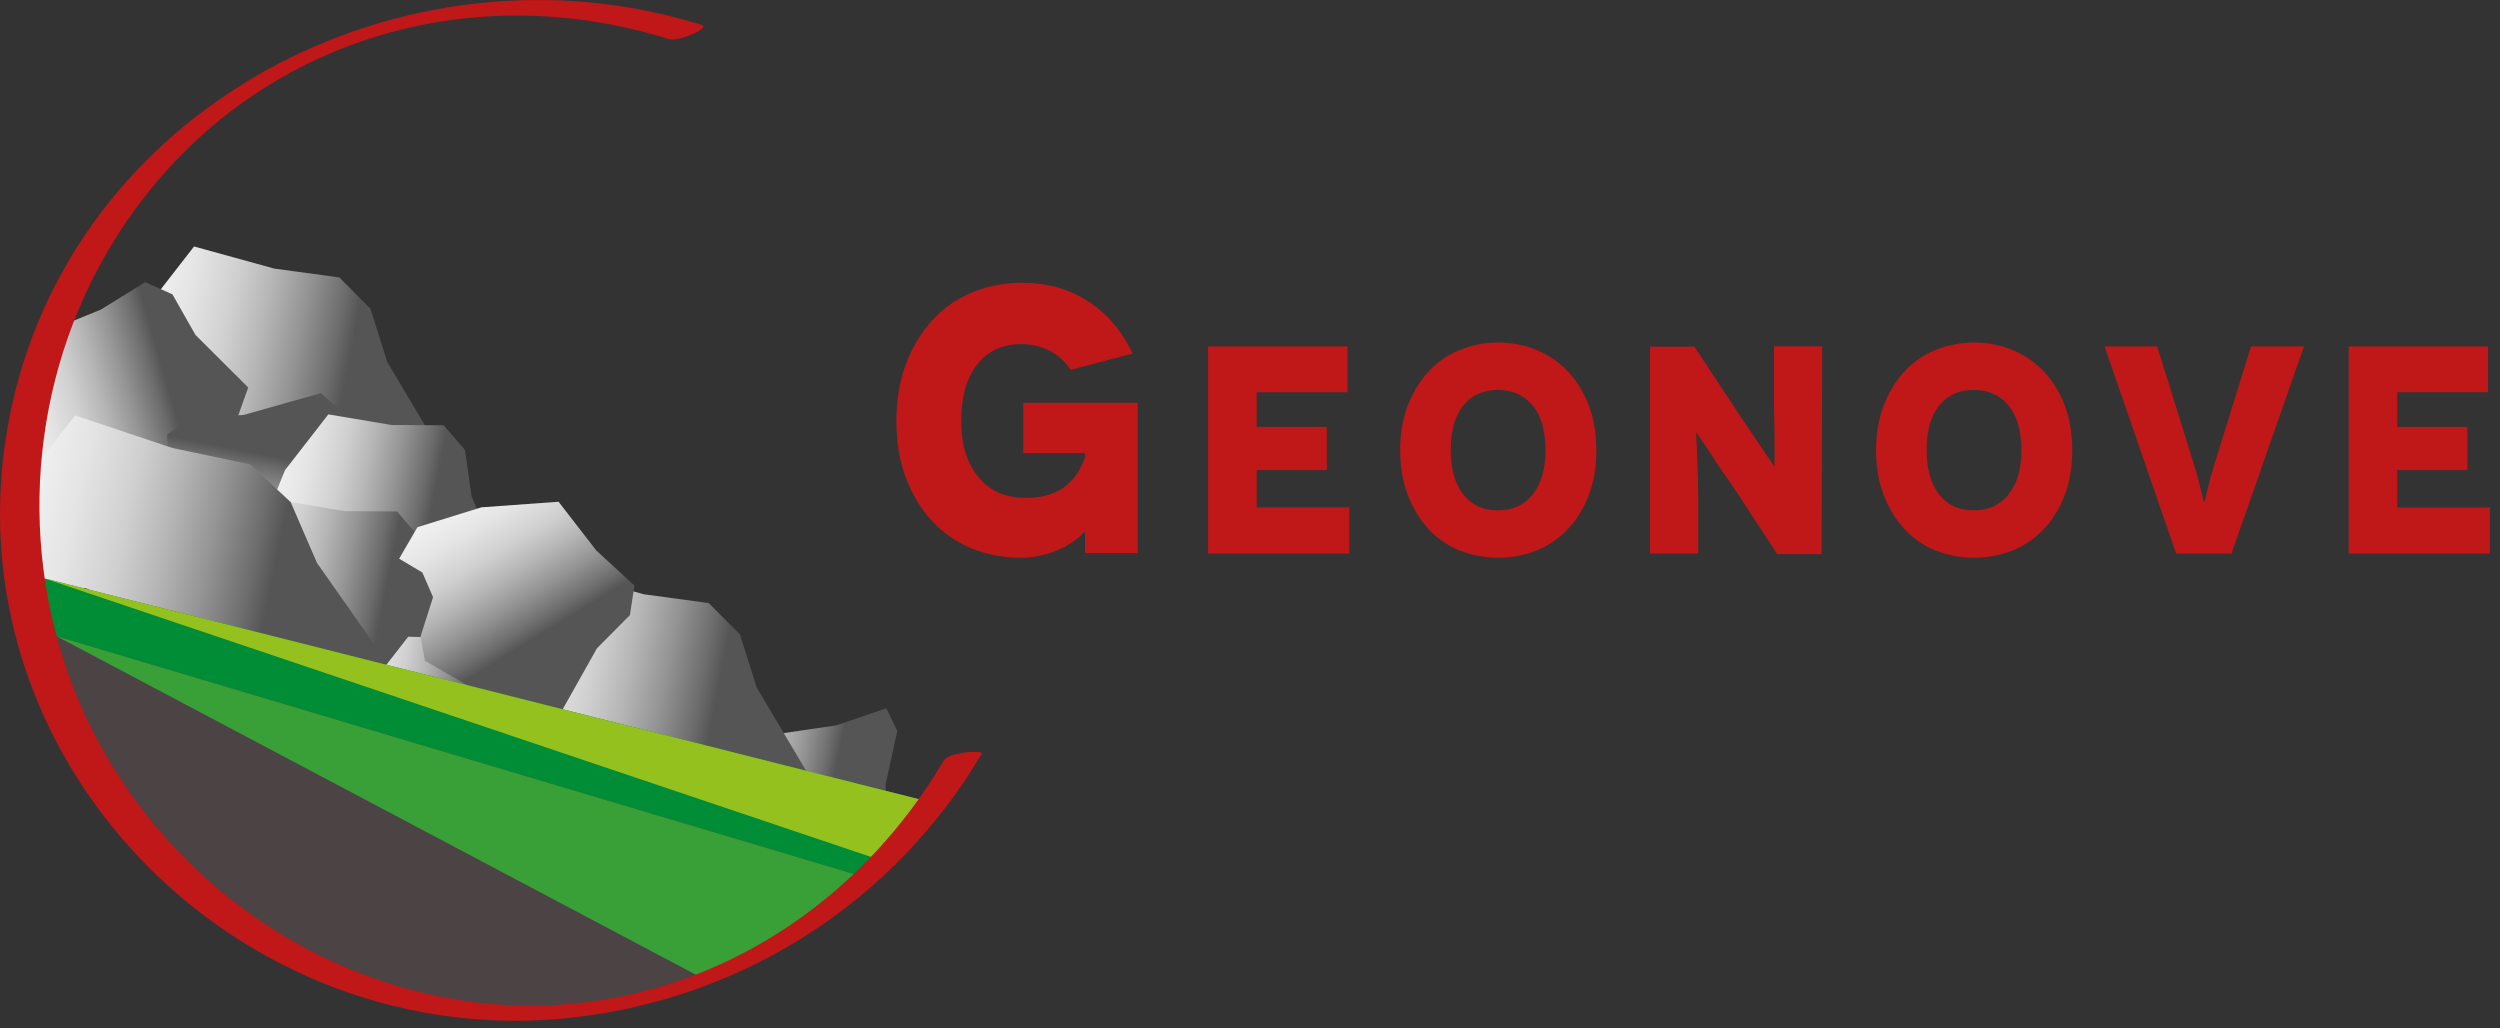 <?xml version="1.0" encoding="UTF-8"?> <svg xmlns="http://www.w3.org/2000/svg" width="141" height="58" viewBox="0 0 141 58" fill="none"><rect x="0" y="0" width="141" height="58" fill="#333333" stroke="none"/><g clip-path="url(#clip0_2860_751)"><path d="M21.844 20.418L24.725 25.27L22.863 26.761L19.94 27.151L16.404 27.422L14.655 26.248L12.579 23.683L10.588 22.737L8.848 22.844L7.473 20.465L8.505 17.043L10.944 13.901L15.476 15.15L19.136 15.646L20.893 17.413L21.844 20.418Z" fill="url(#paint0_linear_2860_751)"></path><path d="M11.028 18.894L14 21.856L13.136 24.274L11.334 26.24L9.108 28.433L7.707 28.296L5.777 27.031L4.274 27.238L3.173 28.292L1.74 26.82L1.625 23.049L2.486 18.77L5.704 17.454L8.184 15.912L9.726 16.602L11.028 18.894Z" fill="url(#paint1_linear_2860_751)"></path><path d="M13.736 23.404L18.105 22.174L19.986 23.875L20.953 26.165L21.922 28.895L21.071 29.987L18.869 31.057L18.299 32.378L18.748 33.715L16.6 34.29L12.917 32.839L9.245 30.377L9.629 27.192L9.416 24.52L10.867 23.536L13.736 23.404Z" fill="url(#paint2_linear_2860_751)"></path><path d="M26.597 27.995L28.302 32.058L26.564 33.633L24.103 34.333L21.154 34.999L19.876 34.141L18.52 32.056L17.01 31.436L15.565 31.739L14.759 29.741L16.078 26.512L18.518 23.371L22.077 23.968L25.022 23.985L26.225 25.38L26.597 27.995Z" fill="url(#paint3_linear_2860_751)"></path><path d="M23.964 32.856L25.669 36.919L23.931 38.494L21.47 39.194L18.522 39.86L17.243 39.002L15.889 36.919L14.377 36.297L12.932 36.599L12.126 34.602L13.446 31.372L15.885 28.232L19.444 28.829L22.389 28.846L23.592 30.241L23.964 32.856Z" fill="url(#paint4_linear_2860_751)"></path><path d="M17.878 31.748L21.86 37.415L19.839 38.88L16.433 39.016L12.289 38.959L10.084 37.483L7.327 34.432L4.863 33.184L2.823 33.126L0.914 30.351L1.724 26.663L4.231 23.429L9.732 25.27L14.11 26.188L16.396 28.323L17.878 31.748Z" fill="url(#paint5_linear_2860_751)"></path><path d="M28.825 39.012L29.584 42.441L27.945 44.082L25.858 45.033L23.384 46.015L22.485 45.413L21.709 43.718L20.587 43.355L19.376 43.816L19.029 42.129L20.581 39.054L23.022 35.912L25.797 35.983L28.164 35.615L28.924 36.71L28.825 39.012Z" fill="url(#paint6_linear_2860_751)"></path><path d="M49.95 44.243L50.022 48.557L47.736 51.031L45.095 52.696L41.997 54.482L41.098 53.877L40.598 51.826L39.384 51.583L37.874 52.43L37.87 50.299L40.393 45.977L43.96 41.383L47.157 40.912L49.987 39.947L50.607 41.222L49.95 44.243Z" fill="url(#paint7_linear_2860_751)"></path><path d="M33.792 39.87L27.928 38.857L26.992 40.968L27.515 43.669L28.352 46.874L30.099 48.046L33.376 49.069L34.966 50.528L35.406 52.095L38.27 52.56L41.441 50.572L43.88 47.43L41.178 43.828L39.519 40.757L37.161 39.763L33.792 39.87Z" fill="url(#paint8_linear_2860_751)"></path><path d="M42.683 38.785L45.564 43.636L43.702 45.128L40.779 45.517L37.243 45.789L35.493 44.615L33.418 42.049L31.427 41.104L29.687 41.211L28.311 38.831L29.344 35.41L31.783 32.267L36.315 33.517L39.974 34.013L41.732 35.78L42.683 38.785Z" fill="url(#paint9_linear_2860_751)"></path><path d="M33.67 36.561L31.613 40.219L29.049 40.033L26.672 38.824L23.962 37.266L23.722 35.879L24.425 33.682L23.82 32.289L22.511 31.51L23.545 29.733L27.149 28.613L31.502 28.298L33.631 31.047L35.78 33.023L35.528 34.691L33.67 36.561Z" fill="url(#paint10_linear_2860_751)"></path><path d="M1.625 32.401C1.625 32.713 2.687 37.336 2.687 37.336L48.152 50.264L52.835 45.33L1.625 32.401Z" fill="#008D36"></path><path d="M2.404 35.646L48.15 49.291C48.15 49.291 38.638 59.209 26.736 56.512L24.46 56.69L15.282 53.366L7.238 47.019L2.404 37.555V35.648V35.646Z" fill="#4C4344"></path><path d="M2.519 32.626L50.468 48.784L52.529 45.516L51.812 45.07L2.519 32.626Z" fill="#95C11F"></path><path d="M61.176 29.983L61.197 29.962C60.835 30.367 60.321 30.731 59.659 31.029C58.996 31.306 58.291 31.456 57.543 31.456C56.539 31.456 55.621 31.264 54.767 30.921C53.912 30.559 53.186 30.045 52.566 29.383C51.946 28.72 51.456 27.908 51.091 26.947C50.729 25.986 50.557 24.919 50.557 23.743C50.557 22.567 50.727 21.499 51.091 20.538C51.454 19.578 51.946 18.766 52.566 18.082C53.186 17.398 53.934 16.865 54.809 16.501C55.685 16.139 56.625 15.945 57.628 15.945C59.039 15.945 60.277 16.286 61.365 16.991C62.454 17.696 63.287 18.678 63.886 19.94L60.383 20.858C60.063 20.366 59.657 20.004 59.166 19.769C58.674 19.535 58.163 19.407 57.628 19.407C56.539 19.407 55.706 19.791 55.108 20.56C54.509 21.329 54.211 22.396 54.211 23.743C54.211 24.427 54.296 25.047 54.466 25.58C54.637 26.114 54.892 26.562 55.214 26.947C55.534 27.331 55.919 27.61 56.367 27.802C56.816 27.994 57.328 28.079 57.884 28.079C58.397 28.079 58.845 28.015 59.209 27.887C59.571 27.759 59.893 27.589 60.149 27.374C60.404 27.16 60.62 26.924 60.79 26.647C60.961 26.37 61.088 26.091 61.195 25.793V25.558H57.713V22.718H64.165V31.198H61.195V29.981H61.174L61.176 29.983Z" fill="#C01718"></path><path d="M76.099 28.617V31.221H68.137V19.537H75.999V22.123H70.874V24.076H74.83V26.513H70.874V28.617H76.099Z" fill="#C01718"></path><path d="M78.969 25.413C78.969 24.495 79.102 23.66 79.385 22.91C79.668 22.158 80.054 21.525 80.536 20.99C81.02 20.455 81.604 20.039 82.29 19.754C82.973 19.471 83.708 19.32 84.492 19.32C85.277 19.32 86.029 19.471 86.695 19.754C87.364 20.037 87.947 20.438 88.448 20.972C88.95 21.507 89.334 22.141 89.617 22.892C89.901 23.644 90.033 24.479 90.033 25.395C90.033 26.312 89.9 27.149 89.617 27.899C89.334 28.65 88.948 29.284 88.448 29.819C87.949 30.353 87.364 30.754 86.695 31.037C86.027 31.305 85.292 31.454 84.492 31.454C83.692 31.454 82.973 31.303 82.29 31.037C81.606 30.754 81.02 30.336 80.536 29.801C80.052 29.266 79.668 28.633 79.385 27.881C79.102 27.13 78.969 26.294 78.969 25.378V25.411V25.413ZM82.524 27.883C82.991 28.484 83.642 28.784 84.477 28.784C85.312 28.784 85.963 28.484 86.447 27.883C86.931 27.282 87.164 26.448 87.164 25.38C87.164 24.312 86.93 23.46 86.447 22.877C85.963 22.292 85.312 21.991 84.477 21.991C83.642 21.991 82.991 22.292 82.524 22.877C82.057 23.462 81.823 24.295 81.823 25.38C81.823 26.465 82.057 27.282 82.524 27.883Z" fill="#C01718"></path><path d="M102.772 19.537L102.739 31.254H100.236L97.932 27.732C97.715 27.399 97.448 27.031 97.18 26.647C96.913 26.264 96.68 25.895 96.462 25.562C96.245 25.229 96.061 24.962 95.911 24.744L95.694 24.411H95.661L95.679 24.712C95.696 24.911 95.696 25.196 95.712 25.58C95.729 25.963 95.745 26.415 95.762 26.932C95.78 27.449 95.78 28.017 95.78 28.65V31.221H93.059V19.552H95.563L98 23.241C98.166 23.491 98.368 23.791 98.6 24.142C98.835 24.493 99.067 24.826 99.284 25.144C99.501 25.461 99.668 25.729 99.835 25.961L100.069 26.294H100.086V25.076C100.086 24.708 100.086 24.276 100.069 23.774C100.052 23.274 100.052 22.755 100.052 22.205V19.533H102.772V19.537Z" fill="#C01718"></path><path d="M105.809 25.413C105.809 24.495 105.943 23.66 106.226 22.91C106.509 22.158 106.894 21.525 107.377 20.99C107.861 20.455 108.444 20.039 109.13 19.754C109.814 19.471 110.548 19.32 111.333 19.32C112.118 19.32 112.869 19.471 113.536 19.754C114.204 20.037 114.787 20.438 115.289 20.972C115.791 21.507 116.175 22.141 116.457 22.892C116.742 23.644 116.874 24.479 116.874 25.395C116.874 26.312 116.74 27.149 116.457 27.899C116.175 28.65 115.789 29.284 115.289 29.819C114.789 30.353 114.204 30.754 113.536 31.037C112.867 31.305 112.133 31.454 111.333 31.454C110.533 31.454 109.814 31.303 109.13 31.037C108.446 30.754 107.861 30.336 107.377 29.801C106.892 29.266 106.509 28.633 106.226 27.881C105.943 27.13 105.809 26.294 105.809 25.378V25.411V25.413ZM109.365 27.883C109.831 28.484 110.482 28.784 111.317 28.784C112.153 28.784 112.803 28.484 113.288 27.883C113.772 27.282 114.005 26.448 114.005 25.38C114.005 24.312 113.77 23.46 113.288 22.877C112.803 22.292 112.153 21.991 111.317 21.991C110.482 21.991 109.831 22.292 109.365 22.877C108.898 23.462 108.663 24.295 108.663 25.38C108.663 26.465 108.898 27.282 109.365 27.883Z" fill="#C01718"></path><path d="M129.946 19.537L125.856 31.221H122.735L118.695 19.537H121.667L123.67 25.981C123.887 26.665 124.039 27.232 124.137 27.666C124.238 28.1 124.288 28.317 124.304 28.317H124.321C124.339 28.317 124.387 28.1 124.488 27.666C124.589 27.232 124.738 26.665 124.955 25.981L126.958 19.537H129.946Z" fill="#C01718"></path><path d="M140.427 28.617V31.221H132.464V19.537H140.326V22.123H135.202V24.076H139.158V26.513H135.202V28.617H140.427Z" fill="#C01718"></path><path d="M3.187 35.881L39.63 55.177L47.567 50.932L48.15 49.291L3.187 35.881Z" fill="#38A036"></path><path d="M39.566 1.405C22.821 -3.844 3.78 6.058 0.48 23.813C-3.057 42.842 13.5 59.564 32.407 57.378C42.001 56.27 50.471 50.816 55.375 42.505C55.489 42.311 53.529 42.381 53.215 42.913C47.133 53.219 35.571 58.851 23.706 55.96C14.798 53.79 7.308 47.149 4.057 38.578C0.876 30.195 1.868 20.583 6.762 13.058C13.548 2.617 25.953 -1.484 37.748 2.213C38.221 2.362 40.135 1.583 39.566 1.405Z" fill="#C01718"></path></g><defs><linearGradient id="paint0_linear_2860_751" x1="19.427" y1="21.801" x2="-0.615" y2="17.871" gradientUnits="userSpaceOnUse"><stop stop-color="#555556"></stop><stop offset="0.05" stop-color="#6D6D6E"></stop><stop offset="0.15" stop-color="#949494"></stop><stop offset="0.25" stop-color="#B5B5B5"></stop><stop offset="0.35" stop-color="#D0D0D0"></stop><stop offset="0.47" stop-color="#E5E5E5"></stop><stop offset="0.6" stop-color="#F3F3F3"></stop><stop offset="0.76" stop-color="#FCFCFC"></stop><stop offset="1" stop-color="white"></stop></linearGradient><linearGradient id="paint1_linear_2860_751" x1="9.516" y1="21.926" x2="-4.947" y2="26.075" gradientUnits="userSpaceOnUse"><stop stop-color="#555556"></stop><stop offset="0.05" stop-color="#6D6D6E"></stop><stop offset="0.15" stop-color="#949494"></stop><stop offset="0.25" stop-color="#B5B5B5"></stop><stop offset="0.35" stop-color="#D0D0D0"></stop><stop offset="0.47" stop-color="#E5E5E5"></stop><stop offset="0.6" stop-color="#F3F3F3"></stop><stop offset="0.76" stop-color="#FCFCFC"></stop><stop offset="1" stop-color="white"></stop></linearGradient><linearGradient id="paint2_linear_2860_751" x1="15.851" y1="25.817" x2="13.17" y2="39.49" gradientUnits="userSpaceOnUse"><stop stop-color="#555556"></stop><stop offset="0.05" stop-color="#6D6D6E"></stop><stop offset="0.15" stop-color="#949494"></stop><stop offset="0.25" stop-color="#B5B5B5"></stop><stop offset="0.35" stop-color="#D0D0D0"></stop><stop offset="0.47" stop-color="#E5E5E5"></stop><stop offset="0.6" stop-color="#F3F3F3"></stop><stop offset="0.76" stop-color="#FCFCFC"></stop><stop offset="1" stop-color="white"></stop></linearGradient><linearGradient id="paint3_linear_2860_751" x1="24.165" y1="29.713" x2="8.747" y2="26.689" gradientUnits="userSpaceOnUse"><stop stop-color="#555556"></stop><stop offset="0.05" stop-color="#6D6D6E"></stop><stop offset="0.15" stop-color="#949494"></stop><stop offset="0.25" stop-color="#B5B5B5"></stop><stop offset="0.35" stop-color="#D0D0D0"></stop><stop offset="0.47" stop-color="#E5E5E5"></stop><stop offset="0.6" stop-color="#F3F3F3"></stop><stop offset="0.76" stop-color="#FCFCFC"></stop><stop offset="1" stop-color="white"></stop></linearGradient><linearGradient id="paint4_linear_2860_751" x1="21.533" y1="34.575" x2="6.114" y2="31.552" gradientUnits="userSpaceOnUse"><stop stop-color="#555556"></stop><stop offset="0.05" stop-color="#6D6D6E"></stop><stop offset="0.15" stop-color="#949494"></stop><stop offset="0.25" stop-color="#B5B5B5"></stop><stop offset="0.35" stop-color="#D0D0D0"></stop><stop offset="0.47" stop-color="#E5E5E5"></stop><stop offset="0.6" stop-color="#F3F3F3"></stop><stop offset="0.76" stop-color="#FCFCFC"></stop><stop offset="1" stop-color="white"></stop></linearGradient><linearGradient id="paint5_linear_2860_751" x1="15.367" y1="32.733" x2="-9.215" y2="27.63" gradientUnits="userSpaceOnUse"><stop stop-color="#555556"></stop><stop offset="0.05" stop-color="#6D6D6E"></stop><stop offset="0.15" stop-color="#949494"></stop><stop offset="0.25" stop-color="#B5B5B5"></stop><stop offset="0.35" stop-color="#D0D0D0"></stop><stop offset="0.47" stop-color="#E5E5E5"></stop><stop offset="0.6" stop-color="#F3F3F3"></stop><stop offset="0.76" stop-color="#FCFCFC"></stop><stop offset="1" stop-color="white"></stop></linearGradient><linearGradient id="paint6_linear_2860_751" x1="26.395" y1="40.948" x2="14.703" y2="38.654" gradientUnits="userSpaceOnUse"><stop stop-color="#555556"></stop><stop offset="0.05" stop-color="#6D6D6E"></stop><stop offset="0.15" stop-color="#949494"></stop><stop offset="0.25" stop-color="#B5B5B5"></stop><stop offset="0.35" stop-color="#D0D0D0"></stop><stop offset="0.47" stop-color="#E5E5E5"></stop><stop offset="0.6" stop-color="#F3F3F3"></stop><stop offset="0.76" stop-color="#FCFCFC"></stop><stop offset="1" stop-color="white"></stop></linearGradient><linearGradient id="paint7_linear_2860_751" x1="46.392" y1="47.302" x2="33.386" y2="44.751" gradientUnits="userSpaceOnUse"><stop stop-color="#555556"></stop><stop offset="0.05" stop-color="#6D6D6E"></stop><stop offset="0.15" stop-color="#949494"></stop><stop offset="0.25" stop-color="#B5B5B5"></stop><stop offset="0.35" stop-color="#D0D0D0"></stop><stop offset="0.47" stop-color="#E5E5E5"></stop><stop offset="0.6" stop-color="#F3F3F3"></stop><stop offset="0.76" stop-color="#FCFCFC"></stop><stop offset="1" stop-color="white"></stop></linearGradient><linearGradient id="paint8_linear_2860_751" x1="33.318" y1="42.249" x2="42.978" y2="59.163" gradientUnits="userSpaceOnUse"><stop stop-color="#555556"></stop><stop offset="0.05" stop-color="#6D6D6E"></stop><stop offset="0.15" stop-color="#949494"></stop><stop offset="0.25" stop-color="#B5B5B5"></stop><stop offset="0.35" stop-color="#D0D0D0"></stop><stop offset="0.47" stop-color="#E5E5E5"></stop><stop offset="0.6" stop-color="#F3F3F3"></stop><stop offset="0.76" stop-color="#FCFCFC"></stop><stop offset="1" stop-color="white"></stop></linearGradient><linearGradient id="paint9_linear_2860_751" x1="40.268" y1="40.166" x2="20.226" y2="36.237" gradientUnits="userSpaceOnUse"><stop stop-color="#555556"></stop><stop offset="0.05" stop-color="#6D6D6E"></stop><stop offset="0.15" stop-color="#949494"></stop><stop offset="0.25" stop-color="#B5B5B5"></stop><stop offset="0.35" stop-color="#D0D0D0"></stop><stop offset="0.47" stop-color="#E5E5E5"></stop><stop offset="0.6" stop-color="#F3F3F3"></stop><stop offset="0.76" stop-color="#FCFCFC"></stop><stop offset="1" stop-color="white"></stop></linearGradient><linearGradient id="paint10_linear_2860_751" x1="30.343" y1="35.906" x2="22.474" y2="23.082" gradientUnits="userSpaceOnUse"><stop stop-color="#555556"></stop><stop offset="0.05" stop-color="#6D6D6E"></stop><stop offset="0.15" stop-color="#949494"></stop><stop offset="0.25" stop-color="#B5B5B5"></stop><stop offset="0.35" stop-color="#D0D0D0"></stop><stop offset="0.47" stop-color="#E5E5E5"></stop><stop offset="0.6" stop-color="#F3F3F3"></stop><stop offset="0.76" stop-color="#FCFCFC"></stop><stop offset="1" stop-color="white"></stop></linearGradient><clipPath id="clip0_2860_751"><rect width="140.427" height="57.57" fill="white"></rect></clipPath></defs></svg> 